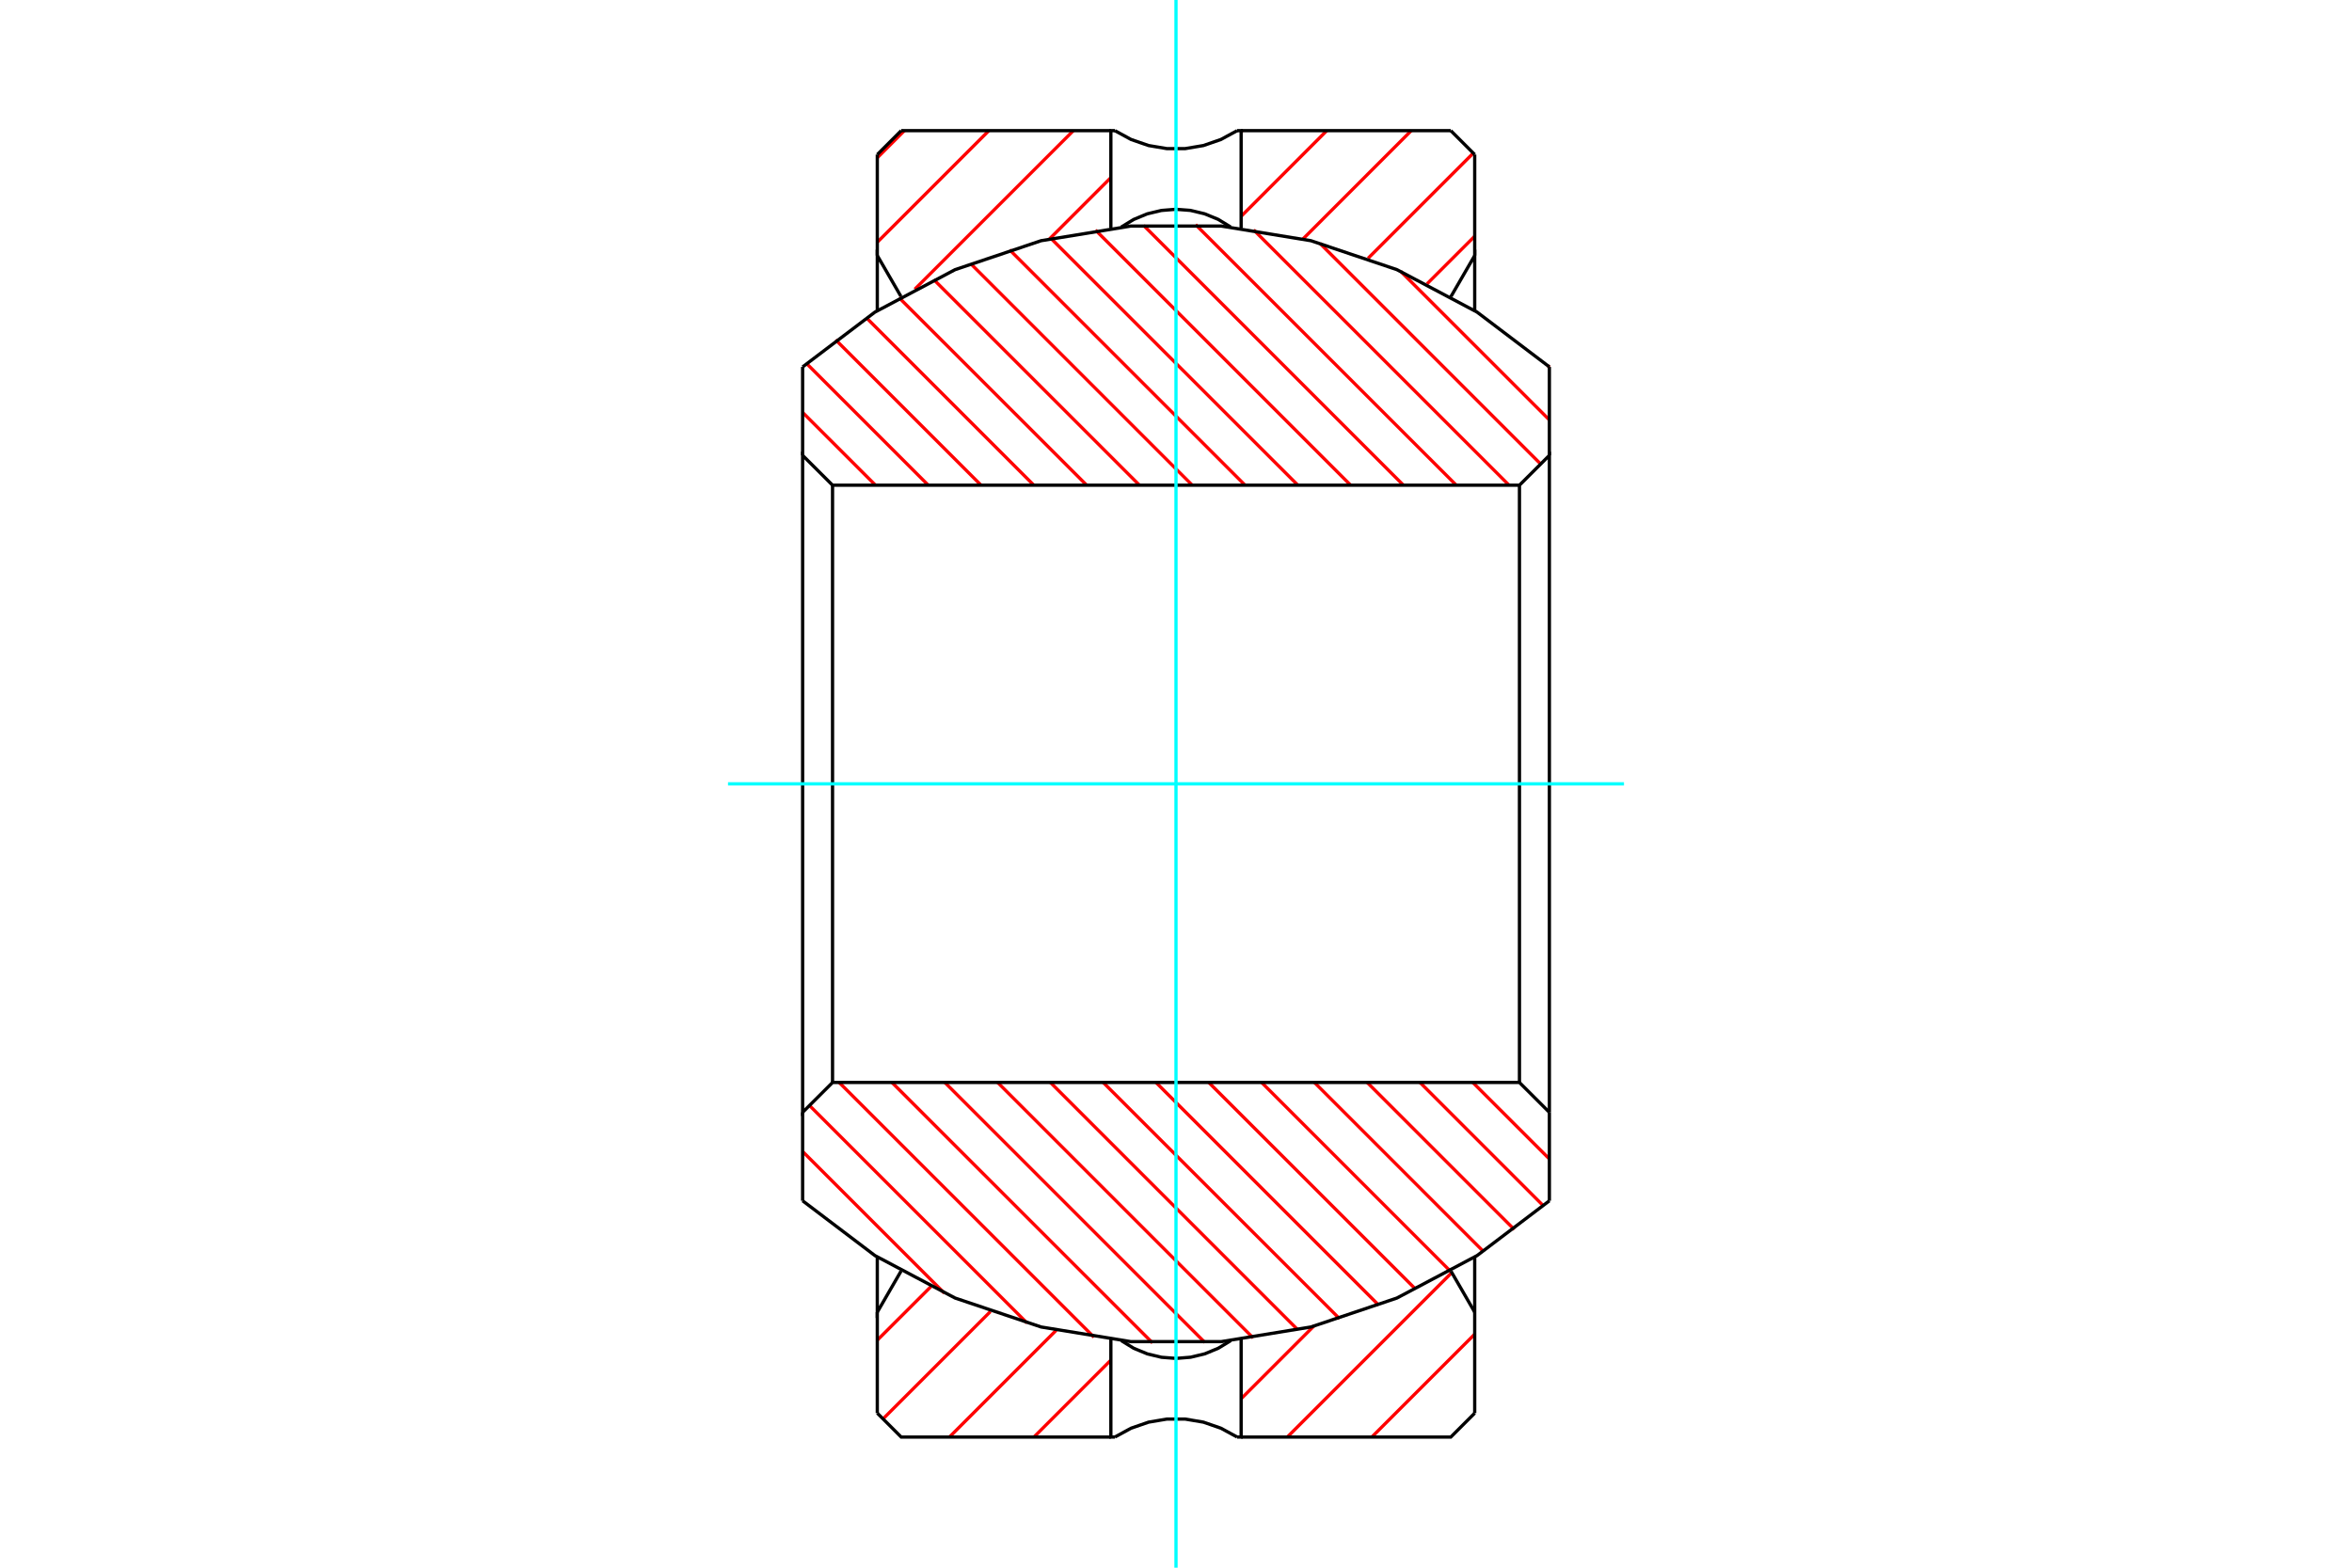 <?xml version="1.0" standalone="no"?>
<!DOCTYPE svg PUBLIC "-//W3C//DTD SVG 1.1//EN"
	"http://www.w3.org/Graphics/SVG/1.1/DTD/svg11.dtd">
<svg xmlns="http://www.w3.org/2000/svg" height="100%" width="100%" viewBox="0 0 36000 24000">
	<rect x="-1800" y="-1200" width="39600" height="26400" style="fill:#FFF"/>
	<g style="fill:none; fill-rule:evenodd" transform="matrix(1 0 0 1 0 0)">
		<g style="fill:none; stroke:#000; stroke-width:50; shape-rendering:geometricPrecision">
		</g>
		<g style="fill:none; stroke:#F00; stroke-width:50; shape-rendering:geometricPrecision">
			<line x1="22572" y1="20425" x2="20997" y2="22000"/>
			<line x1="22222" y1="19482" x2="19704" y2="22000"/>
			<line x1="20113" y1="20298" x2="18997" y2="21414"/>
			<line x1="17003" y1="20822" x2="15825" y2="22000"/>
			<line x1="16166" y1="20366" x2="14532" y2="22000"/>
			<line x1="15159" y1="20079" x2="13516" y2="21722"/>
			<line x1="14248" y1="19698" x2="13428" y2="20517"/>
			<line x1="22572" y1="3616" x2="21842" y2="4346"/>
			<line x1="22550" y1="2344" x2="20940" y2="3954"/>
			<line x1="21601" y1="2000" x2="19945" y2="3657"/>
			<line x1="20308" y1="2000" x2="18997" y2="3312"/>
			<line x1="19015" y1="2000" x2="18997" y2="2019"/>
			<line x1="17003" y1="2719" x2="16065" y2="3657"/>
			<line x1="16429" y1="2000" x2="14002" y2="4427"/>
			<line x1="15136" y1="2000" x2="13428" y2="3708"/>
			<line x1="13843" y1="2000" x2="13428" y2="2415"/>
		</g>
		<g style="fill:none; stroke:#000; stroke-width:50; shape-rendering:geometricPrecision">
			<line x1="13428" y1="3912" x2="13428" y2="2366"/>
			<line x1="13428" y1="21634" x2="13428" y2="20088"/>
			<line x1="13428" y1="2366" x2="13794" y2="2000"/>
			<line x1="18997" y1="2000" x2="22206" y2="2000"/>
			<line x1="13794" y1="2000" x2="17003" y2="2000"/>
			<line x1="22206" y1="2000" x2="22572" y2="2366"/>
			<line x1="22572" y1="20088" x2="22572" y2="21634"/>
			<line x1="22572" y1="2366" x2="22572" y2="3912"/>
			<polyline points="22572,21634 22206,22000 18997,22000"/>
			<polyline points="17003,22000 13794,22000 13428,21634"/>
			<polyline points="18997,3494 18997,2000 18936,2000"/>
			<polyline points="17064,2000 17003,2000 17003,3495"/>
			<polyline points="17003,20506 17003,22000 17064,22000"/>
			<polyline points="18936,22000 18997,22000 18997,20505"/>
			<polyline points="17064,2000 17312,2135 17580,2228 17859,2275 18141,2275 18420,2228 18688,2135 18936,2000"/>
			<polyline points="18936,22000 18688,21865 18420,21772 18141,21725 17859,21725 17580,21772 17312,21865 17064,22000"/>
			<line x1="22572" y1="20088" x2="22572" y2="19241"/>
			<polyline points="22572,4759 22572,3912 22210,4538 22210,4543"/>
			<line x1="22210" y1="19459" x2="22210" y2="19462"/>
			<line x1="13796" y1="4538" x2="13790" y2="4538"/>
			<line x1="22210" y1="4538" x2="22201" y2="4538"/>
			<line x1="13790" y1="4538" x2="13790" y2="4541"/>
			<line x1="13790" y1="19457" x2="13790" y2="19462"/>
			<polyline points="13790,4538 13428,3912 13428,4759"/>
			<polyline points="13428,19241 13428,20088 13790,19462"/>
			<line x1="22204" y1="19462" x2="22210" y2="19462"/>
			<line x1="13790" y1="19462" x2="13799" y2="19462"/>
			<line x1="22210" y1="19462" x2="22572" y2="20088"/>
			<polyline points="18836,3475 18645,3358 18438,3273 18221,3221 17998,3204 17776,3222 17559,3274 17352,3360 17162,3476"/>
			<polyline points="17164,20525 17355,20642 17562,20727 17779,20779 18002,20796 18224,20778 18441,20726 18648,20640 18838,20524"/>
		</g>
		<g style="fill:none; stroke:#F00; stroke-width:50; shape-rendering:geometricPrecision">
			<line x1="14453" y1="19796" x2="12285" y2="17628"/>
			<line x1="15720" y1="20254" x2="12390" y2="16924"/>
			<line x1="16745" y1="20471" x2="12845" y2="16572"/>
			<line x1="17641" y1="20559" x2="13653" y2="16572"/>
			<line x1="18442" y1="20552" x2="14462" y2="16572"/>
			<line x1="19181" y1="20483" x2="15270" y2="16572"/>
			<line x1="19866" y1="20360" x2="16078" y2="16572"/>
			<line x1="20504" y1="20189" x2="16886" y2="16572"/>
			<line x1="21103" y1="19981" x2="17694" y2="16572"/>
			<line x1="21669" y1="19738" x2="18502" y2="16572"/>
			<line x1="22202" y1="19463" x2="19311" y2="16572"/>
			<line x1="22705" y1="19158" x2="20119" y2="16572"/>
			<line x1="23179" y1="18824" x2="20927" y2="16572"/>
			<line x1="23625" y1="18462" x2="21735" y2="16572"/>
			<line x1="13400" y1="7428" x2="12285" y2="6314"/>
			<line x1="23715" y1="17743" x2="22543" y2="16572"/>
			<line x1="14208" y1="7428" x2="12345" y2="5565"/>
			<line x1="15016" y1="7428" x2="12789" y2="5201"/>
			<line x1="15824" y1="7428" x2="13260" y2="4864"/>
			<line x1="16633" y1="7428" x2="13761" y2="4557"/>
			<line x1="17441" y1="7428" x2="14292" y2="4280"/>
			<line x1="18249" y1="7428" x2="14856" y2="4035"/>
			<line x1="19057" y1="7428" x2="15453" y2="3824"/>
			<line x1="19865" y1="7428" x2="16088" y2="3652"/>
			<line x1="20673" y1="7428" x2="16768" y2="3523"/>
			<line x1="21481" y1="7428" x2="17504" y2="3451"/>
			<line x1="22290" y1="7428" x2="18300" y2="3439"/>
			<line x1="23098" y1="7428" x2="19189" y2="3520"/>
			<line x1="23582" y1="7104" x2="20203" y2="3725"/>
			<line x1="23715" y1="6429" x2="21440" y2="4155"/>
			<line x1="23715" y1="5621" x2="23692" y2="5598"/>
		</g>
		<g style="fill:none; stroke:#000; stroke-width:50; shape-rendering:geometricPrecision">
			<line x1="23715" y1="6971" x2="23715" y2="5617"/>
			<line x1="23715" y1="18383" x2="23715" y2="17029"/>
			<polyline points="23715,5617 22608,4778 21381,4128 20065,3685 18694,3461 17306,3461 15935,3685 14619,4128 13392,4778 12285,5617"/>
			<line x1="12285" y1="17029" x2="12285" y2="18383"/>
			<line x1="12285" y1="5617" x2="12285" y2="6971"/>
			<polyline points="12285,18383 13392,19222 14619,19872 15935,20315 17306,20539 18694,20539 20065,20315 21381,19872 22608,19222 23715,18383"/>
			<polyline points="23715,17029 23715,6971 23257,7428 23257,16572"/>
			<polyline points="23257,7428 12743,7428 12743,16572"/>
			<polyline points="12743,7428 12285,6971 12285,17029 12743,16572 23257,16572 23715,17029"/>
		</g>
		<g style="fill:none; stroke:#0FF; stroke-width:50; shape-rendering:geometricPrecision">
			<line x1="24857" y1="12000" x2="11143" y2="12000"/>
			<line x1="18000" y1="0" x2="18000" y2="24000"/>
		</g>
	</g>
</svg>
